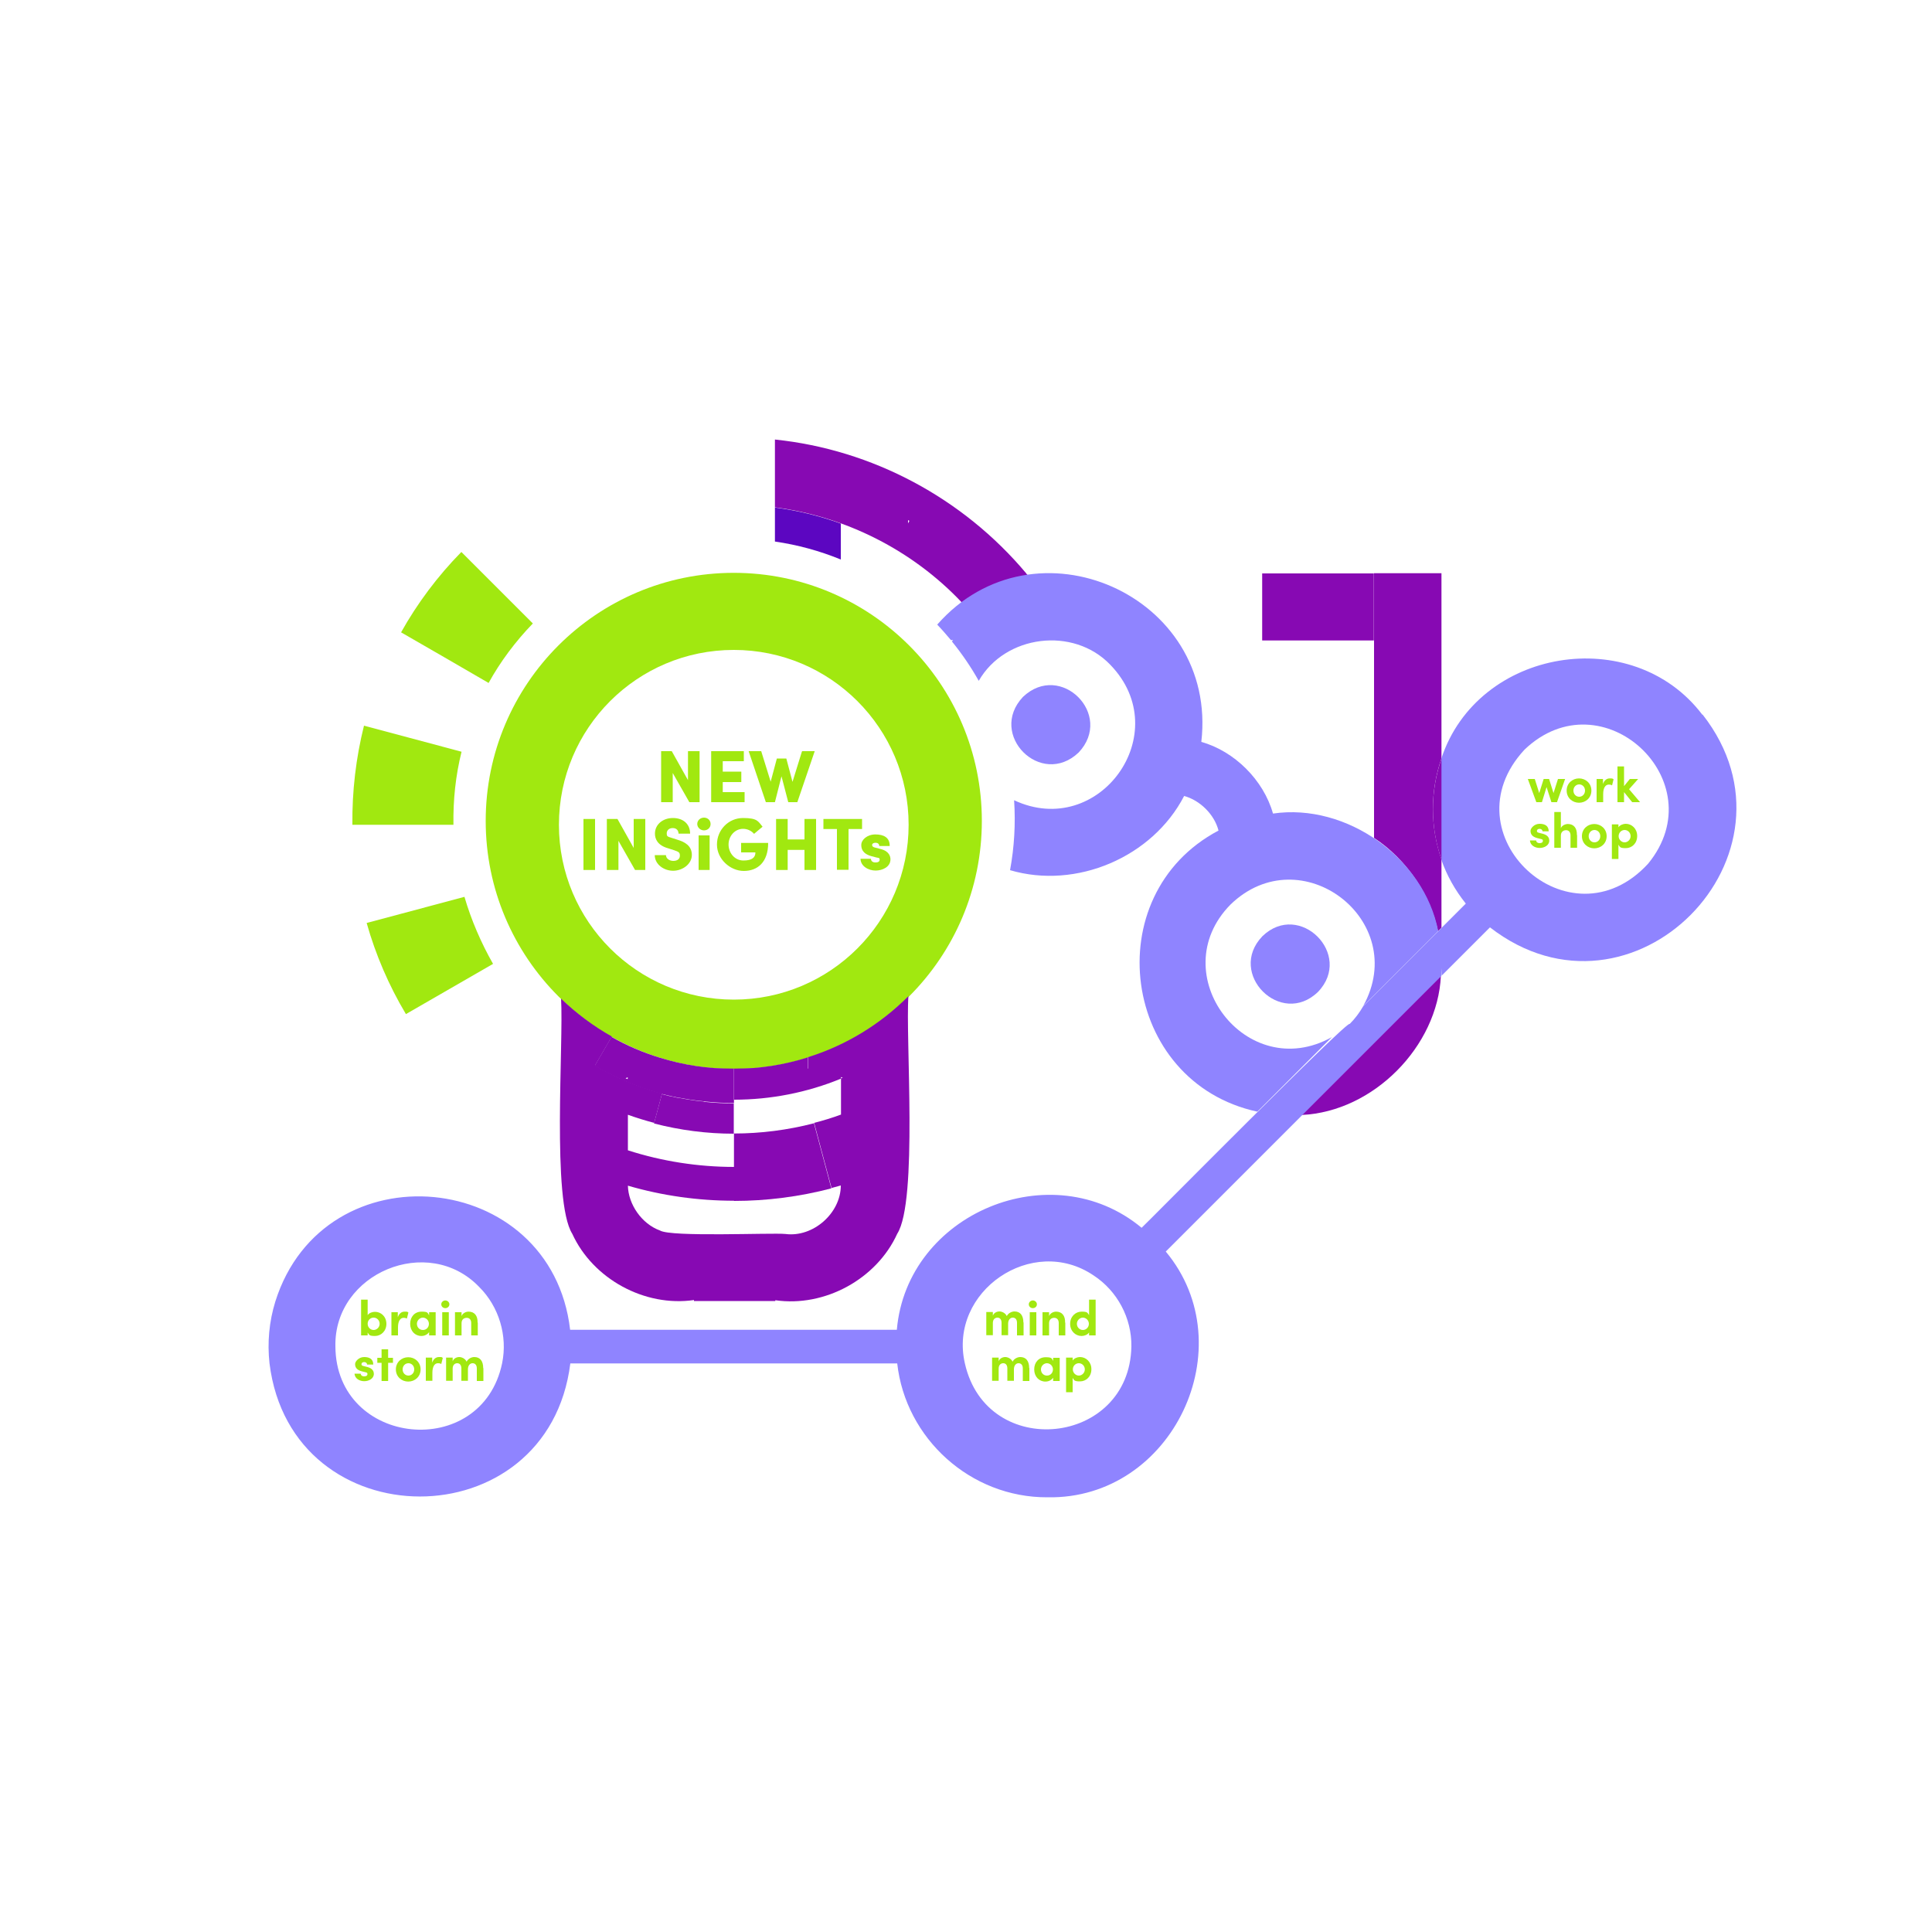 <?xml version="1.0" encoding="UTF-8"?>
<svg id="full_color" xmlns="http://www.w3.org/2000/svg" version="1.1" viewBox="0 0 1000 1000">
  <!-- Generator: Adobe Illustrator 29.0.0, SVG Export Plug-In . SVG Version: 2.1.0 Build 186)  -->
  <defs>
    <style>
      .st0 {
        fill: none;
      }

      .st1 {
        fill: #8f84ff;
      }

      .st2 {
        isolation: isolate;
      }

      .st3 {
        fill: #a1e810;
      }

      .st4 {
        fill: #5c06c1;
      }

      .st5 {
        fill: #8709b3;
      }
    </style>
  </defs>
  <path class="st3" d="M379.8,296.5c-70.9,0-128.4,57.5-128.4,128.4s57.5,128.4,128.4,128.4,128.4-57.5,128.4-128.4-57.5-128.4-128.4-128.4ZM379.8,517.4c-50,0-90.5-40.5-90.5-90.5s40.5-90.5,90.5-90.5,90.5,40.5,90.5,90.5-40.5,90.5-90.5,90.5Z"/>
  <path class="st5" d="M745.8,505.1c-1.7,36.5-34.9,70.3-72,72l14.5-14.5h0l43.1-43.1h0l14.5-14.5h0Z"/>
  <path class="st5" d="M746.1,296.8v95.8c-5.9,16.9-5.9,35.3,0,52.2v35.4l-1.8,1.8c-3.9-18.8-16.4-37.4-33.1-48.3v-137h34.9,0Z"/>
  <path class="st1" d="M682.2,513.4c-19.2,18.6-47.3-9.5-28.8-28.8,19.2-18.6,47.3,9.5,28.8,28.8Z"/>
  <path class="st1" d="M558.3,389.5c-19.5,18.5-47.2-9.3-28.8-28.8,19.5-18.5,47.2,9.3,28.8,28.8Z"/>
  <path class="st4" d="M435.2,270.9v18.7c-11-4.5-22.4-7.6-34.1-9.3v-17.6c11.6,1.5,23.1,4.3,34.1,8.3h0Z"/>
  <path class="st5" d="M531.2,296.8c-32.8-39.1-79.8-64.1-130.1-69.3v35.1c36.6,4.7,71.3,22.3,96.7,49.2,10.1-7.4,21.9-12.2,34.2-14-.2-.3-.5-.6-.8-.9h0ZM470,270.9v-1.7c.2.1.5.3.7.4l-.7,1.3h0Z"/>
  <rect class="st5" x="653.3" y="296.8" width="57.8" height="34.7"/>
  <path class="st1" d="M744.2,482.1l-38.6,38.6c24.5-44.4-32.4-87.7-68.7-52.5-35.3,35.9,8.3,93.3,52.5,68.6l-38.6,38.6c-70.4-15.2-83.4-112.1-20.1-145.5-2.1-8.3-9.6-15.7-17.8-17.9-16.4,31.7-55.8,48.5-90.1,38.4,2.2-11.9,2.9-24.1,2.1-36.2,44,20.6,84-34.8,49.8-70.1-19.1-20-54.5-15.5-68.1,8.3-4-7.1-8.6-13.9-13.9-20.4.2-.2.4-.4.6-.7h-1.1c-2.3-2.7-4.6-5.4-7.1-8,50.3-57.3,145.5-15.3,136.7,60.7,17.1,4.8,32.2,19.7,37.1,37.1,38.1-5.6,78.3,23.1,85.5,60.8h0l-.2.2Z"/>
  <path class="st1" d="M881.1,369.9c-36-47.5-116.2-34.6-135.1,22.8v52.2c2.8,8.1,7.1,15.8,12.7,22.8l-47.6,47.6-5.5,5.5c-1.9,3.3-4.2,6.4-7,9.2-.4-2.8-104.8,102.9-107.7,105.5-46.5-38.7-121.5-7.5-126.7,52.8h-169.1c-9.7-83.6-127.4-94.7-152.6-14.6-3.2,10.3-4.2,21.3-3,32,11.3,91.7,144.2,92,155.7,0h169.2c4.3,38.8,37.9,69.5,77.8,69.3,64.8,1.2,102.1-78.1,61.2-127.2l85-85h0l43.1-43.1h0l14.5-14.5c0-1.4.2-2.7.2-4.1v3.9l25-25c73.6,57,166.8-37.6,110.1-110.1h-.2ZM259.9,705.6c-10.6,50.8-86,43.2-86.3-8.7-.8-38,48-58.3,74.4-30.8,10.3,10.2,14.8,25.4,11.9,39.5h0ZM585.6,696.9c-.9,51.6-74.9,59.3-86.2,8.7-8.5-37.2,34.9-67,66.7-45.4,12.2,8,19.7,22,19.5,36.7ZM853.1,447c-40.5,44.2-104.8-15.1-64-59,40.1-38.3,98.9,16.3,64,59Z"/>
  <path class="st5" d="M746.1,392.7v52.2c-5.9-16.9-5.9-35.3,0-52.2Z"/>
  <g class="st2">
    <g class="st2">
      <path class="st3" d="M806.5,403.2h3.6l-4.2,12h-2.9l-2.5-7.8-2.4,7.8h-2.9l-4.4-12h3.6l2.3,7.3,2.3-7.3h2.8l2.3,7.3,2.3-7.3h.1Z"/>
    </g>
    <g class="st2">
      <path class="st3" d="M810.9,409.2c0-3.8,3-6.3,6.4-6.3s6.4,2.5,6.4,6.3-3,6.3-6.4,6.3-6.4-2.5-6.4-6.3ZM820.4,409.2c0-1.9-1.4-3.2-3-3.2s-3,1.3-3,3.2,1.4,3.2,3,3.2,3-1.3,3-3.2Z"/>
      <path class="st3" d="M835.2,403.3l-.8,3.2c-.7-.4-1.3-.4-1.7-.4-1.7,0-2.9,1.6-2.9,5v4.1h-3.4v-12h3.3v2.6c.7-2,2-2.9,3.5-2.9s1.4.1,1.9.4h.1Z"/>
    </g>
    <g class="st2">
      <path class="st3" d="M849,415.2h-4.2l-4.2-5.2v5.2h-3.4v-18.5h3.4v10.2l3-3.7h4.3l-4.7,5.3,5.7,6.7h.1Z"/>
    </g>
    <g class="st2">
      <path class="st3" d="M791.9,435h3.2c0,.7.6,1.4,1.8,1.4s1.7-.5,1.7-1.2-.4-.8-1.3-1l-1.6-.4c-3.1-.8-3.5-2.5-3.5-3.8s1.9-3.6,4.7-3.6,4.7,1.1,4.7,3.9h-3.2c0-.8-.7-1.3-1.5-1.3s-1.4.4-1.4,1.1.5.8,1.2,1l2,.5c2.9.8,3.2,2.6,3.2,3.5,0,2.5-2.6,3.8-5,3.8s-5-1.4-5-4.1v.2Z"/>
      <path class="st3" d="M816.3,432.2v6.6h-3.4v-6.4c0-1.9-1.1-2.7-2.3-2.7s-2.7.7-2.7,2.8v6.3h-3.4v-18.5h3.4v8.4c.5-1.5,2.4-2.2,3.6-2.2,3.1,0,4.8,2.1,4.7,5.7h.1Z"/>
      <path class="st3" d="M818.8,432.8c0-3.8,3-6.3,6.4-6.3s6.4,2.5,6.4,6.3-3,6.3-6.4,6.3-6.4-2.5-6.4-6.3ZM828.3,432.8c0-1.9-1.4-3.2-3-3.2s-3,1.3-3,3.2,1.4,3.2,3,3.2,3-1.3,3-3.2Z"/>
      <path class="st3" d="M847.4,432.7c0,3.9-2.8,6.3-5.9,6.3s-3-.6-3.8-1.8v7.4h-3.4v-17.9h3.4v1.5c.8-1.2,2.5-1.8,3.8-1.8,3.1,0,5.9,2.5,5.9,6.3ZM844,432.8c0-1.8-1.4-3.2-3.1-3.2s-3.1,1.4-3.1,3.2,1.5,3.2,3.1,3.2,3.1-1.4,3.1-3.2Z"/>
    </g>
  </g>
  <g class="st2">
    <g class="st2">
      <path class="st3" d="M529.8,684.6v6.6h-3.4v-6.5c0-1.9-1-2.7-2.2-2.7s-2.4,1-2.4,3.2v5.9h-3.4v-6.4c0-1.9-1-2.7-2.1-2.7s-2.4.7-2.4,2.8v6.3h-3.4v-12h3.4v1.9c.5-1.5,2.1-2.2,3.4-2.2s3.1.8,3.8,2.4c.9-1.7,2.7-2.4,4-2.4,3,0,4.6,2.1,4.6,5.7h.1Z"/>
      <path class="st3" d="M532.5,675.1c0-1.1,1-2,2.1-2s2.1.9,2.1,2-.9,2-2.1,2-2.1-.9-2.1-2ZM533,691.2v-12h3.4v12h-3.4Z"/>
      <path class="st3" d="M551.4,684.6v6.6h-3.4v-6.4c0-1.9-1.1-2.7-2.3-2.7s-2.7.6-2.7,2.8v6.3h-3.4v-12h3.4v2c.6-1.6,2.4-2.3,3.6-2.3,3.1,0,4.8,2.1,4.7,5.7h.1Z"/>
      <path class="st3" d="M563.7,672.7h3.4v18.5h-3.4v-1.5c-.8,1.2-2.5,1.8-3.9,1.8-3.1,0-5.9-2.5-5.9-6.3s2.8-6.3,5.9-6.3,3,.5,3.9,1.8v-8ZM563.6,685.2c0-1.8-1.5-3.2-3.1-3.2s-3.1,1.4-3.1,3.2,1.4,3.2,3.1,3.2,3.1-1.4,3.1-3.2Z"/>
    </g>
    <g class="st2">
      <path class="st3" d="M532.8,708.2v6.6h-3.4v-6.5c0-1.9-1-2.7-2.2-2.7s-2.4,1-2.4,3.2v5.9h-3.4v-6.4c0-1.9-1-2.7-2.1-2.7s-2.4.7-2.4,2.8v6.3h-3.4v-12h3.4v1.9c.5-1.5,2.1-2.2,3.4-2.2s3.1.8,3.8,2.4c.9-1.7,2.7-2.4,4-2.4,3,0,4.6,2.1,4.6,5.7h.1Z"/>
      <path class="st3" d="M545.1,702.8h3.4v12h-3.4v-1.7c-.8,1.2-2.3,2-4,2-3.3,0-5.8-2.6-5.8-6.3s2.4-6.3,5.9-6.3,3.1.7,3.9,1.9v-1.6h0ZM545,708.8c0-1.8-1.5-3.2-3.1-3.2s-3.1,1.4-3.1,3.2,1.3,3.2,3.1,3.2,3.1-1.4,3.1-3.2Z"/>
      <path class="st3" d="M564.9,708.7c0,3.9-2.8,6.3-5.9,6.3s-3-.6-3.8-1.8v7.4h-3.4v-17.9h3.4v1.5c.8-1.2,2.5-1.8,3.8-1.8,3.1,0,5.9,2.5,5.9,6.3ZM561.5,708.8c0-1.8-1.4-3.2-3.1-3.2s-3.1,1.4-3.1,3.2,1.5,3.2,3.1,3.2,3.1-1.4,3.1-3.2Z"/>
    </g>
  </g>
  <g class="st2">
    <g class="st2">
      <path class="st3" d="M200,685.2c0,3.8-2.8,6.3-5.9,6.3s-3-.6-3.8-1.8v1.5h-3.4v-18.5h3.4v8c.8-1.2,2.5-1.7,3.8-1.7,3.1,0,5.9,2.4,5.9,6.3h0ZM196.5,685.2c0-1.8-1.4-3.2-3.1-3.2s-3.1,1.3-3.1,3.2,1.5,3.2,3.1,3.2,3.1-1.4,3.1-3.2Z"/>
    </g>
    <g class="st2">
      <path class="st3" d="M211.4,679.3l-.8,3.2c-.7-.4-1.3-.4-1.7-.4-1.7,0-2.9,1.6-2.9,5v4.1h-3.4v-12h3.3v2.6c.7-2,2-2.9,3.5-2.9s1.4,0,1.9.4h0Z"/>
    </g>
    <g class="st2">
      <path class="st3" d="M222.1,679.2h3.4v12h-3.4v-1.7c-.8,1.2-2.3,2-4,2-3.3,0-5.8-2.6-5.8-6.3s2.4-6.3,5.9-6.3,3.1.7,3.9,1.9v-1.6h0ZM222,685.2c0-1.8-1.5-3.2-3.1-3.2s-3.1,1.4-3.1,3.2,1.3,3.2,3.1,3.2,3.1-1.4,3.1-3.2Z"/>
      <path class="st3" d="M228.4,675.1c0-1.1,1-2,2.1-2s2.1.9,2.1,2-.9,2-2.1,2-2.1-.9-2.1-2ZM228.9,691.2v-12h3.4v12h-3.4Z"/>
      <path class="st3" d="M247.3,684.6v6.6h-3.4v-6.4c0-1.9-1.1-2.7-2.3-2.7s-2.7.6-2.7,2.8v6.3h-3.4v-12h3.4v2c.6-1.6,2.4-2.3,3.6-2.3,3.1,0,4.8,2.1,4.7,5.7h0Z"/>
    </g>
    <g class="st2">
      <path class="st3" d="M183.5,711h3.2c0,.7.6,1.4,1.8,1.4s1.7-.5,1.7-1.2-.4-.8-1.3-1l-1.6-.4c-3.1-.8-3.5-2.5-3.5-3.8s1.9-3.6,4.7-3.6,4.7,1.1,4.7,3.9h-3.2c0-.8-.7-1.3-1.5-1.3s-1.4.4-1.4,1.1.5.8,1.2,1l2,.5c2.9.8,3.2,2.6,3.2,3.5,0,2.5-2.6,3.8-5,3.8s-5-1.4-5-4.1v.2Z"/>
    </g>
    <g class="st2">
      <path class="st3" d="M203.4,702.8v2.6h-2.5v9.4h-3.4v-9.4h-2.2v-2.6h2.2v-4.4h3.4v4.4h2.5Z"/>
    </g>
    <g class="st2">
      <path class="st3" d="M204.9,708.8c0-3.8,3-6.3,6.4-6.3s6.4,2.5,6.4,6.3-3,6.3-6.4,6.3-6.4-2.5-6.4-6.3ZM214.4,708.8c0-1.9-1.4-3.2-3-3.2s-3,1.3-3,3.2,1.4,3.2,3,3.2,3-1.3,3-3.2Z"/>
      <path class="st3" d="M229.2,702.8l-.8,3.2c-.7-.4-1.3-.4-1.7-.4-1.7,0-2.9,1.6-2.9,5v4.1h-3.4v-12h3.3v2.6c.7-2,2-2.9,3.5-2.9s1.4,0,1.9.4h0Z"/>
      <path class="st3" d="M250.2,708.2v6.6h-3.4v-6.5c0-1.9-1-2.7-2.2-2.7s-2.4,1-2.4,3.2v5.9h-3.4v-6.4c0-1.9-1-2.7-2.1-2.7s-2.4.7-2.4,2.8v6.3h-3.4v-12h3.4v1.9c.5-1.5,2.1-2.2,3.4-2.2s3.1.8,3.8,2.4c.9-1.7,2.7-2.4,4-2.4,3,0,4.6,2.1,4.6,5.7h0Z"/>
    </g>
  </g>
  <g>
    <path class="st0" d="M342.5,566.1h0c1,.3,2.1.6,3.1.8-1.1-.3-2.2-.5-3.2-.8h.1Z"/>
    <path class="st0" d="M320.4,558.2c-.4-.2-.8-.4-1.2-.6.4.2.8.4,1.2.6Z"/>
    <path class="st0" d="M312,554c-1.4-.7-2.7-1.5-4.1-2.3,1.4.8,2.7,1.5,4.1,2.3Z"/>
    <path class="st0" d="M347,567.2c1.4.3,2.8.6,4.2.9-1.4-.3-2.8-.6-4.2-.9Z"/>
    <path class="st0" d="M316.1,556.1c-.4-.2-.8-.4-1.2-.6.4.2.8.4,1.2.6Z"/>
    <path class="st0" d="M379.9,571v15.7h0c14,0,27.9-1.8,41.4-5.3,4.7-1.2,9.3-2.7,13.9-4.3v-18.7c-17.5,7.2-36.4,10.9-55.3,10.9h0v1.7h0Z"/>
    <path class="st0" d="M364,570.1c.5,0,1.1,0,1.6.2-.5,0-1.1,0-1.6-.2Z"/>
    <path class="st0" d="M351.6,568.2c3.1.6,6.2,1.1,9.3,1.5-3.1-.4-6.2-.9-9.3-1.5Z"/>
    <path class="st0" d="M335.9,564.1c-.8-.3-1.6-.5-2.5-.8.8.3,1.6.5,2.5.8Z"/>
    <path class="st0" d="M324.7,560c-.5-.2-1-.4-1.5-.7.5.2,1,.4,1.5.7Z"/>
    <path class="st0" d="M325,613.8c.2,9.7,7.2,19.8,16.6,23.2,5.6,3.5,57.7,1.2,64.9,1.8,14.4,1.8,28.6-10.8,28.7-25.1-1.6.5-3.2.9-4.8,1.3-16.4,4.3-33.4,6.5-50.4,6.5s-37.1-2.6-55-7.8h0Z"/>
    <path class="st0" d="M435.2,557.6v.8c.3,0,.6-.2.9-.3-.3,0-.6-.3-.9-.4h0Z"/>
    <path class="st0" d="M435.2,612.7v1h0v-1Z"/>
    <path class="st0" d="M340.1,565.4c-.7-.2-1.4-.4-2.1-.6.7.2,1.4.4,2.1.6Z"/>
    <path class="st0" d="M332,562.8c-1.6-.6-3.2-1.2-4.7-1.8,1.6.6,3.1,1.2,4.7,1.8Z"/>
    <path class="st0" d="M324.9,558.5v-1c-.4.2-.7.3-1.1.5.4.2.7.3,1.1.4h0Z"/>
    <path class="st0" d="M324.9,577.1v18.4c17.7,5.7,36.4,8.6,55,8.6v-17.4c-13.9,0-27.9-1.8-41.3-5.3-4.6-1.2-9.2-2.6-13.6-4.2h-.1Z"/>
    <path class="st0" d="M373.4,293.3c3.9,4.4,12,3.6,14.5-2.2-2.4,5.8-10.5,6.6-14.5,2.2Z"/>
    <path class="st0" d="M379.9,666.5h0Z"/>
    <path class="st5" d="M470,515.8c-14.3,14.3-32,25.2-51.8,31.4v5.9h-38.2v16.1c18.9,0,37.8-3.7,55.3-10.9v-.8c.3,0,.6.3.9.4-.3,0-.6.2-.9.3v18.7c-4.6,1.7-9.2,3.1-13.9,4.3l9,33.7c1.6-.4,3.2-.9,4.8-1.3v-1,1h0c0,14.3-14.3,27-28.7,25.1-7.2-.7-59.3,1.7-64.9-1.8-9.4-3.4-16.4-13.5-16.6-23.2,17.8,5.2,36.4,7.8,55,7.8v-34.9h0v17.4c-18.6,0-37.3-2.9-55-8.6v-18.4c4.5,1.6,9,3,13.6,4.2l4.1-15.2h0c-.8-.2-1.6-.5-2.5-.7-.7-.2-1.4-.4-2.1-.6-.7-.2-1.4-.4-2-.7-.8-.3-1.6-.5-2.5-.8-.5-.2-1-.4-1.5-.5-1.6-.6-3.2-1.2-4.7-1.8-.9-.3-1.7-.7-2.6-1-.5-.2-1-.4-1.5-.7-.9-.4-1.9-.8-2.8-1.2-.4-.2-.8-.4-1.2-.6l-3-1.5c-.4-.2-.8-.4-1.2-.6l-3-1.5c-1.4-.7-2.7-1.5-4.1-2.3l8.7-15c-9.6-5.4-18.4-12-26.3-19.6,1.4,23-4.9,104.7,5.8,121.7,10.7,23.4,37.5,38,63,34.3v.5h42.1v-.4c25.5,3.7,52.4-10.9,63.1-34.4,10.8-16.8,4.2-102.1,5.8-123h0l-.2.2ZM379.9,666.5h0Z"/>
    <path class="st5" d="M507.7,428.9v1.6-1.6Z"/>
    <path class="st5" d="M379.9,621.6c17,0,34-2.2,50.4-6.5l-9-33.7c-13.5,3.5-27.5,5.3-41.4,5.3v34.9Z"/>
    <path class="st3" d="M275.8,322.7c-11.2-11.2-25.8-25.8-37-37-12.2,12.4-22.9,26.7-31.2,41.6,13.9,8,31.4,18.1,45.3,26.2,6.1-11.1,14-21.6,22.9-30.8h0Z"/>
    <path class="st3" d="M238.9,389.1c-15-4-35.5-9.5-50.5-13.5-4.2,16.8-6.2,34.1-6,51.3h52.3c-.2-12.7,1.1-25.4,4.2-37.8h0Z"/>
    <path class="st3" d="M189.8,477.8c4.6,16.3,11.4,32.2,20.3,47.1,13.4-7.7,31.7-18.3,45.1-26-6.2-10.9-11.3-22.7-14.8-34.7-15,4-35.5,9.5-50.5,13.5h-.1Z"/>
    <path class="st5" d="M341.6,553.2v-5.7c-8.8-2.7-17.2-6.3-25.1-10.8l-8.7,15c1.4.8,2.7,1.5,4.1,2.3l3,1.5c.4.2.8.4,1.2.6l3,1.5c.4.2.8.4,1.2.6.9.4,1.9.8,2.8,1.2.5.2,1,.4,1.5.7.9.3,1.7.7,2.6,1,1.6.6,3.1,1.2,4.7,1.8.5.2,1,.4,1.5.5.8.3,1.6.5,2.5.8.7.2,1.4.5,2,.7.7.2,1.4.4,2.1.6.8.2,1.6.5,2.5.7,1.1.3,2.1.5,3.2.8.4,0,.9.2,1.3.3,1.4.3,2.8.6,4.2.9h.4c3.1.6,6.2,1.1,9.3,1.5,1,0,2,.2,3.1.3.5,0,1.1,0,1.6.2,4.7.5,9.5.7,14.3.7v-1.7h0v-16.1h-38.4,0ZM324.9,558.5c-.4,0-.7-.3-1.1-.4.4-.2.7-.3,1.1-.5v1h0Z"/>
    <path class="st5" d="M319.2,557.6l-3-1.5,3,1.5Z"/>
    <path class="st5" d="M323.2,559.4c-.9-.4-1.9-.8-2.8-1.2.9.4,1.9.8,2.8,1.2Z"/>
    <path class="st5" d="M327.2,561c-.9-.3-1.7-.7-2.6-1,.9.3,1.7.7,2.6,1Z"/>
    <path class="st5" d="M315,555.5l-3-1.5,3,1.5Z"/>
    <path class="st5" d="M333.5,563.3c-.5-.2-1-.4-1.5-.5.5.2,1,.4,1.5.5Z"/>
    <path class="st5" d="M338,564.8c-.7-.2-1.4-.4-2-.7.7.2,1.4.5,2,.7Z"/>
    <path class="st5" d="M342.5,566.1c-.8-.2-1.6-.5-2.5-.7.8.2,1.6.5,2.5.7Z"/>
    <path class="st5" d="M365.6,570.3c-.5,0-1.1,0-1.6-.2-1,0-2-.2-3.1-.3-3.1-.4-6.2-.9-9.3-1.5h-.4c-1.4-.3-2.8-.6-4.2-.9-.4,0-.9-.2-1.3-.3-1-.3-2.1-.5-3.1-.8l-4.1,15.2c13.5,3.5,27.4,5.3,41.3,5.3v-15.7c-4.8,0-9.6-.2-14.3-.7h.1Z"/>
    <path class="st5" d="M365.6,570.3c4.7.5,9.5.7,14.3.7-4.8,0-9.6-.2-14.3-.7Z"/>
    <path class="st5" d="M345.8,566.9c.4,0,.9.2,1.3.3-.4,0-.9-.2-1.3-.3Z"/>
    <path class="st5" d="M351.2,568.1h.4-.4Z"/>
    <path class="st4" d="M360.9,569.8c1,0,2,.2,3.1.3-1,0-2-.2-3.1-.3Z"/>
    <path class="st5" d="M379.9,553.2h38.2v-5.9c-12.1,3.8-24.9,5.9-38.2,5.9h0Z"/>
    <path class="st5" d="M379.5,553.2h.5-.5Z"/>
    <path class="st5" d="M341.6,553.2h37.9c-13.2,0-25.9-2-37.9-5.7v5.7Z"/>
  </g>
  <g>
    <path class="st3" d="M356.1,388.8h6v26.4h-5.3l-8.6-15.1v15.1h-6v-26.4h5.5l8.4,15v-15h0Z"/>
    <path class="st3" d="M374.2,410h11.2v5.2h-17.3v-26.4h16.9v5.2h-10.9v5.4h9.6v5.4h-9.6v5h0v.2Z"/>
    <path class="st3" d="M415.2,388.8h6.5l-9,26.4h-4.7l-3.5-13.4-3.4,13.4h-4.7l-8.9-26.4h6.5l4.9,15.8,3.2-12h4.9l3.2,12.1,4.9-15.8h.1Z"/>
    <path class="st3" d="M302,450.3v-26.4h6v26.4h-6Z"/>
    <path class="st3" d="M328,423.9h6v26.4h-5.3l-8.6-15.1v15.1h-6v-26.4h5.5l8.4,15v-15h0Z"/>
    <path class="st3" d="M338.7,442.6h6c0,1.7,1.7,3,3.8,3s3.4-1,3.4-2.7-.6-2-2.9-2.8l-3.1-1c-5.8-1.6-6.9-5.1-6.9-7.6,0-4.8,4.1-8.1,9.3-8.1s8.9,3,8.9,8.1h-6c0-1.6-1-2.9-3-2.9s-3.1,1.3-3.1,2.7.1,1.7,2.6,2.4l2.8.9c3.8,1.1,7.6,3.1,7.6,7.9s-4.9,8.2-9.7,8.2-9.5-3.3-9.5-8.1h-.2Z"/>
    <path class="st3" d="M360.9,426.5c0-1.9,1.6-3.3,3.5-3.3s3.4,1.4,3.4,3.3-1.5,3.3-3.4,3.3-3.5-1.5-3.5-3.3ZM361.6,450.3v-17.9h5.7v17.9h-5.7Z"/>
    <path class="st3" d="M371.1,437.1c0-7.5,5.9-13.7,13.5-13.7s7.8,1.8,10.1,4.5l-4.4,3.7c-1.4-1.6-3.4-2.6-5.7-2.6-4.2,0-7.5,3.7-7.5,8.1s3.2,8.3,7.7,8.3,6.2-1.6,6.2-4.2h-7.4v-4.9h14c0,10-5.5,14.5-12.6,14.5s-13.9-6.2-13.9-13.6h0Z"/>
    <path class="st3" d="M416.4,423.9h6v26.4h-6v-10.4h-8.7v10.4h-6v-26.4h6v10.6h8.7v-10.6Z"/>
    <path class="st3" d="M446.2,423.9v5.2h-7v21.1h-6v-21.1h-7v-5.2h20Z"/>
    <path class="st3" d="M445.4,444.5h5.4c0,.9.6,1.9,2.3,1.9s2.2-.6,2.2-1.5-.4-.8-1.8-1.1l-2.3-.6c-5.2-1.4-5.4-4.4-5.4-5.9,0-2.6,3-5.4,7.3-5.4s7.5,1.6,7.4,6h-5.4c0-1.1-.8-1.7-1.9-1.7s-1.8.5-1.8,1.2.6,1.1,1.5,1.3l3.1.8c4.5,1.2,4.9,4.1,4.9,5.3,0,3.9-4.1,5.8-7.7,5.8s-7.8-2.2-7.8-6.2h0Z"/>
  </g>
</svg>